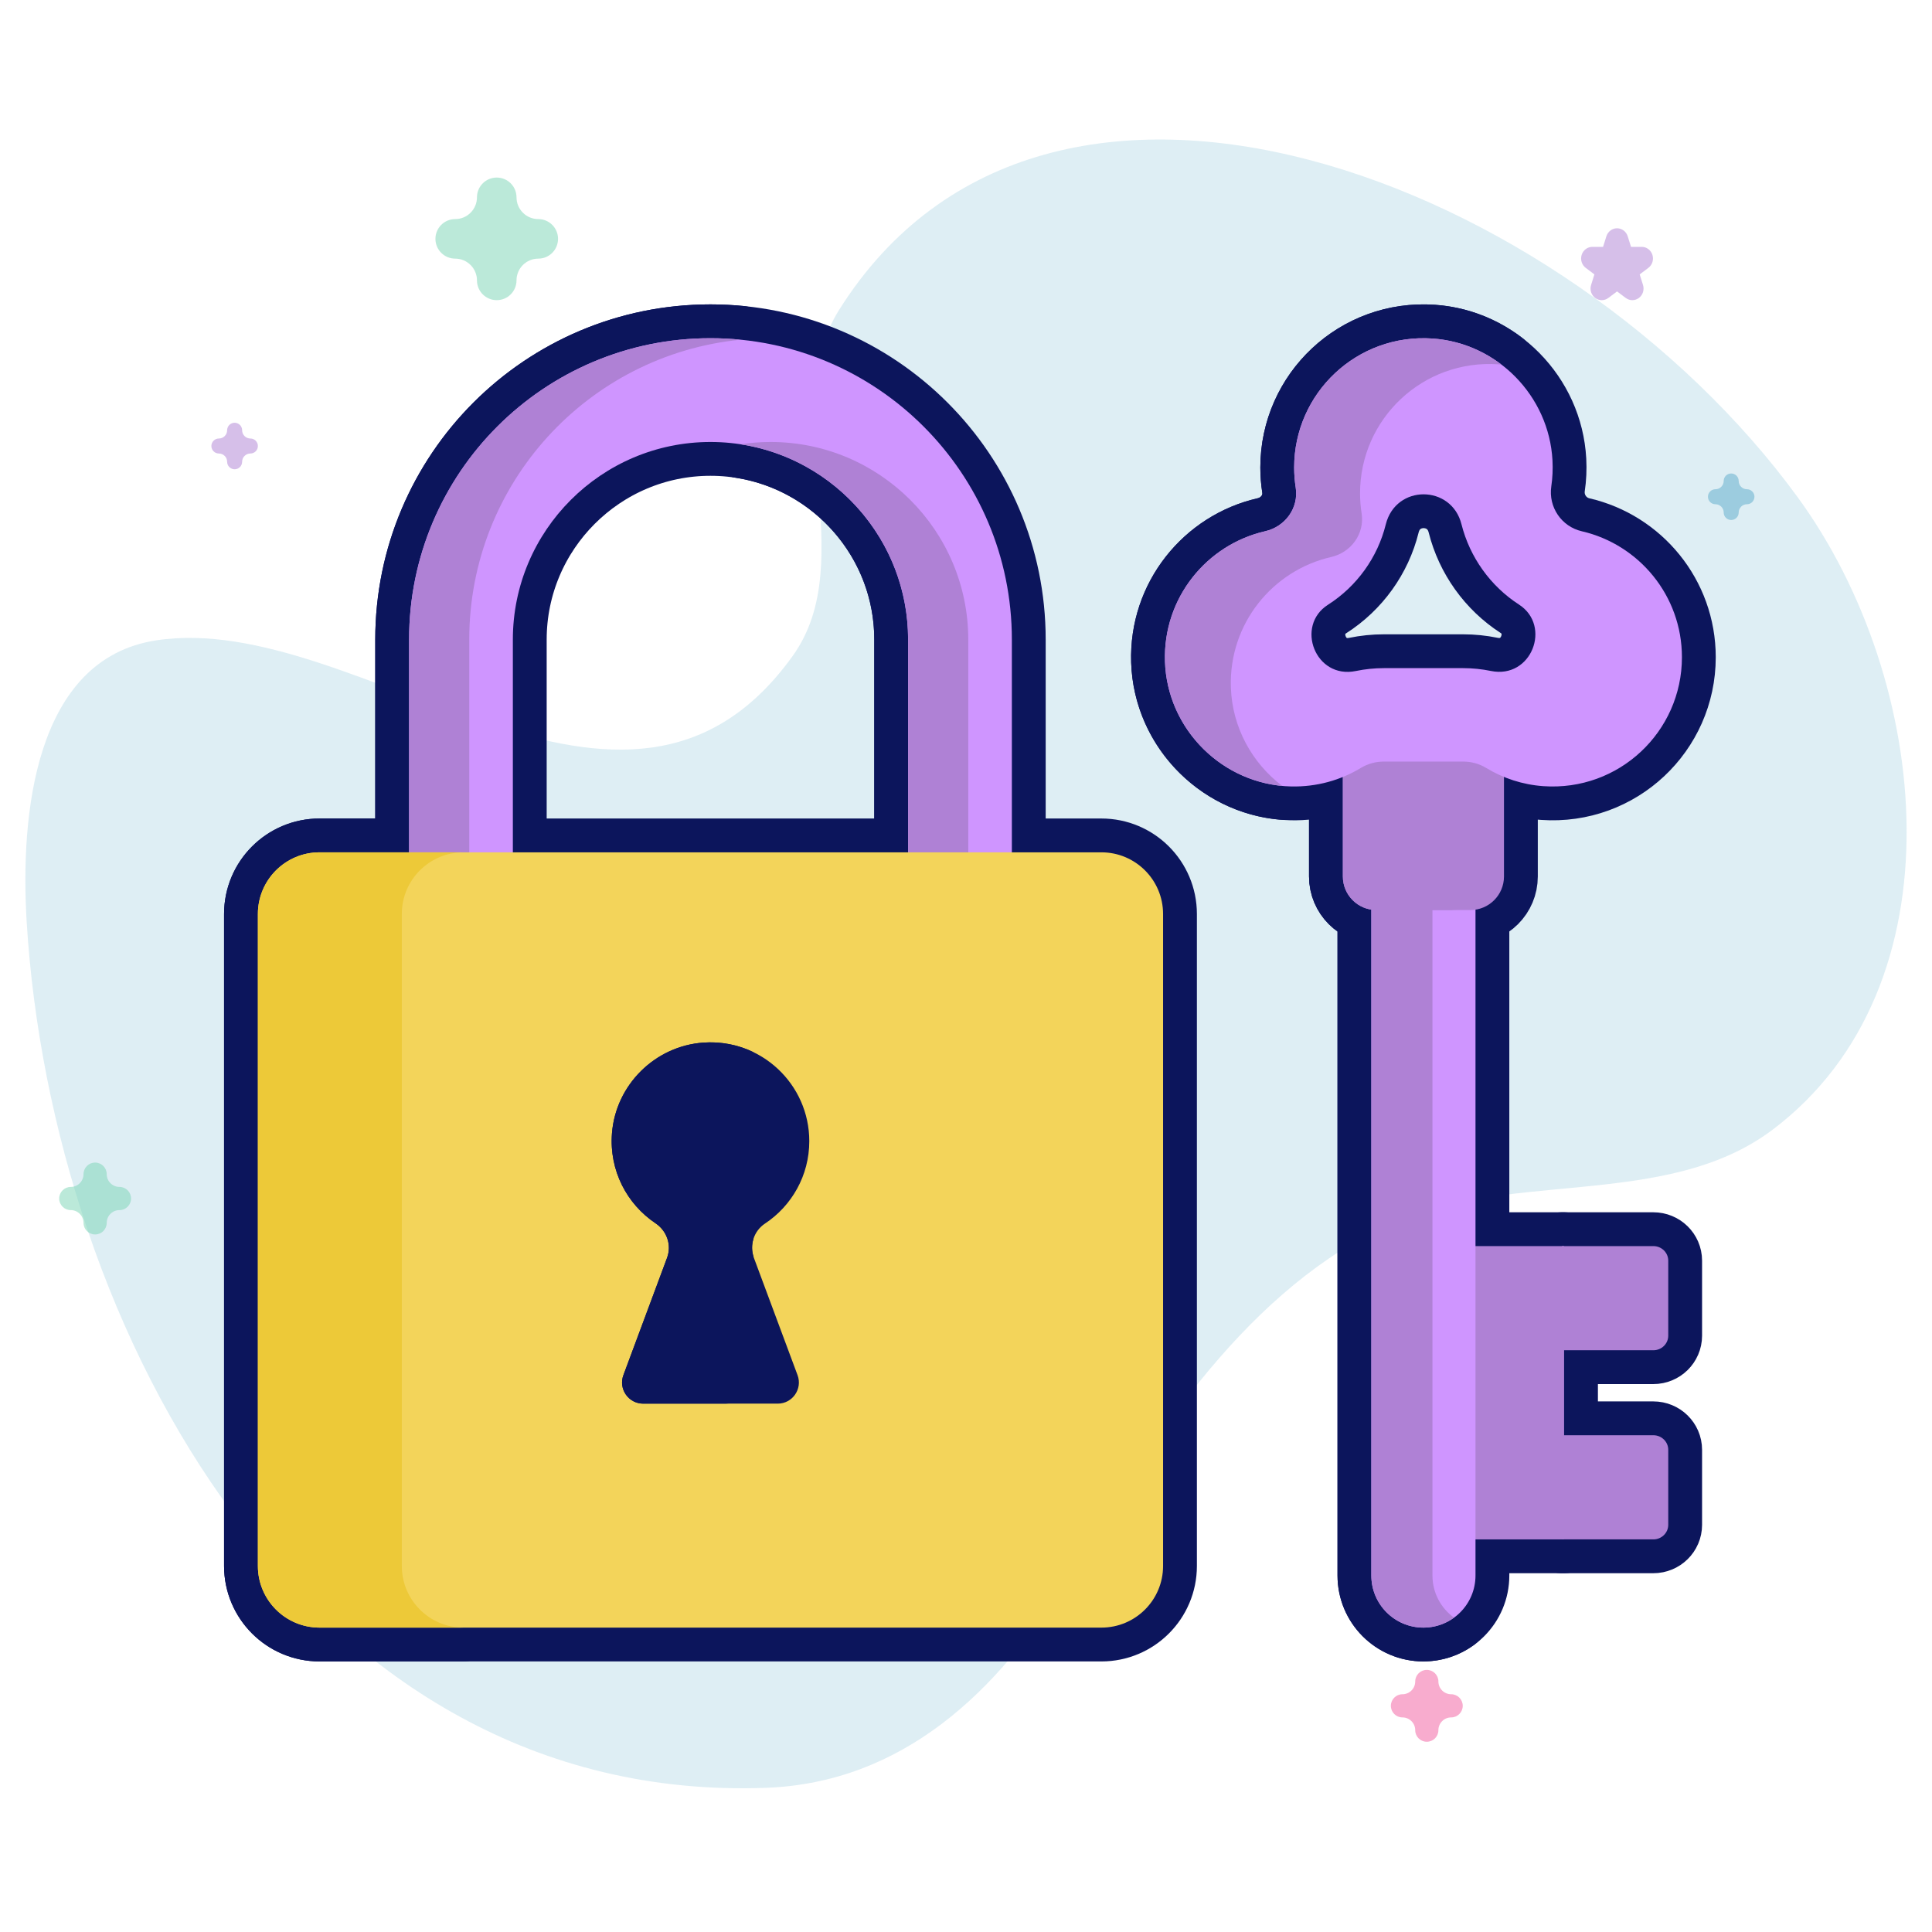 <svg width="457" height="457" viewBox="0 0 457 457" fill="none" xmlns="http://www.w3.org/2000/svg">
<path d="M425.32 117.743C370.343 42.24 247.752 -4.99 198.509 73.264C183.455 97.187 203.951 132.249 187.515 155.147C147.864 210.387 85.03 144.101 36.946 151.47C8.147 155.883 4.767 192.905 6.307 218.036C12.226 314.685 72.628 426.789 181.076 422.902C213.475 421.74 236.087 400.137 252.242 373.645C271.311 342.375 292.789 307.264 326.549 290.505C355.334 276.217 393.625 286.556 419.276 267.236C464.355 233.283 456.772 160.935 425.32 117.743Z" fill="#5BAACB" fill-opacity="0.2"/>
<path opacity="0.5" d="M339.961 350C339.284 350 338.607 349.794 338.032 349.382L335.499 347.569L332.967 349.382C331.817 350.205 330.26 350.206 329.11 349.382C327.96 348.559 327.478 347.099 327.918 345.767L328.885 342.833L326.353 341.019C325.203 340.196 324.721 338.736 325.161 337.404C325.601 336.071 326.86 335.169 328.281 335.169H331.412L332.38 332.235C332.819 330.902 334.079 330 335.5 330C336.922 330 338.182 330.902 338.621 332.235L339.588 335.169H342.719C344.14 335.169 345.4 336.071 345.839 337.404C346.278 338.736 345.797 340.196 344.648 341.019L342.115 342.833L343.082 345.767C343.521 347.099 343.04 348.559 341.891 349.382C341.314 349.794 340.637 350 339.961 350Z" fill="#78D5B5"/>
<path opacity="0.5" d="M386.111 71C385.563 71 385.016 70.825 384.55 70.475L382.5 68.933L380.449 70.475C379.518 71.174 378.258 71.175 377.327 70.475C376.396 69.775 376.006 68.534 376.362 67.402L377.145 64.908L375.095 63.366C374.164 62.666 373.774 61.425 374.13 60.293C374.486 59.16 375.506 58.394 376.656 58.394H379.191L379.974 55.899C380.329 54.767 381.349 54 382.5 54C383.651 54 384.671 54.767 385.026 55.899L385.809 58.394H388.344C389.495 58.394 390.514 59.16 390.87 60.293C391.225 61.425 390.836 62.666 389.905 63.366L387.855 64.908L388.638 67.402C388.994 68.534 388.604 69.775 387.673 70.475C387.207 70.825 386.659 71 386.111 71Z" fill="#AF81D5"/>
<path opacity="0.5" d="M337.5 412C335.986 412 334.758 410.772 334.758 409.258C334.758 407.595 333.405 406.242 331.742 406.242C330.228 406.242 329 405.014 329 403.5C329 401.986 330.228 400.758 331.742 400.758C333.405 400.758 334.758 399.405 334.758 397.742C334.758 396.228 335.986 395 337.5 395C339.014 395 340.242 396.228 340.242 397.742C340.242 399.405 341.595 400.758 343.258 400.758C344.772 400.758 346 401.986 346 403.5C346 405.014 344.772 406.242 343.258 406.242C341.595 406.242 340.242 407.595 340.242 409.258C340.242 410.772 339.015 412 337.5 412Z" fill="#F35A9E"/>
<path opacity="0.5" d="M117.5 71C114.917 71 112.823 68.906 112.823 66.323C112.823 63.485 110.515 61.177 107.677 61.177C105.095 61.177 103 59.083 103 56.5C103 53.917 105.095 51.823 107.677 51.823C110.515 51.823 112.823 49.515 112.823 46.677C112.823 44.094 114.917 42 117.5 42C120.083 42 122.177 44.094 122.177 46.677C122.177 49.515 124.485 51.823 127.323 51.823C129.905 51.823 132 53.917 132 56.5C132 59.083 129.905 61.177 127.323 61.177C124.485 61.177 122.177 63.485 122.177 66.323C122.177 68.906 120.084 71 117.5 71Z" fill="#78D5B5"/>
<path opacity="0.5" d="M374.5 367C373.52 367 372.726 366.206 372.726 365.226C372.726 364.15 371.85 363.274 370.774 363.274C369.794 363.274 369 362.48 369 361.5C369 360.52 369.794 359.726 370.774 359.726C371.85 359.726 372.726 358.85 372.726 357.774C372.726 356.794 373.52 356 374.5 356C375.48 356 376.274 356.794 376.274 357.774C376.274 358.85 377.15 359.726 378.226 359.726C379.206 359.726 380 360.52 380 361.5C380 362.48 379.206 363.274 378.226 363.274C377.15 363.274 376.274 364.15 376.274 365.226C376.274 366.206 375.48 367 374.5 367Z" fill="#5BAACB"/>
<path opacity="0.5" d="M55.5 111C54.52 111 53.726 110.206 53.726 109.226C53.726 108.15 52.85 107.274 51.774 107.274C50.794 107.274 50 106.48 50 105.5C50 104.52 50.794 103.726 51.774 103.726C52.85 103.726 53.726 102.85 53.726 101.774C53.726 100.794 54.52 100 55.5 100C56.48 100 57.274 100.794 57.274 101.774C57.274 102.85 58.15 103.726 59.226 103.726C60.206 103.726 61 104.52 61 105.5C61 106.48 60.206 107.274 59.226 107.274C58.15 107.274 57.274 108.15 57.274 109.226C57.274 110.206 56.48 111 55.5 111Z" fill="#AF81D5"/>
<path opacity="0.5" d="M409.5 123C408.52 123 407.726 122.206 407.726 121.226C407.726 120.15 406.85 119.274 405.774 119.274C404.794 119.274 404 118.48 404 117.5C404 116.52 404.794 115.726 405.774 115.726C406.85 115.726 407.726 114.85 407.726 113.774C407.726 112.794 408.52 112 409.5 112C410.48 112 411.274 112.794 411.274 113.774C411.274 114.85 412.15 115.726 413.226 115.726C414.206 115.726 415 116.52 415 117.5C415 118.48 414.206 119.274 413.226 119.274C412.15 119.274 411.274 120.15 411.274 121.226C411.274 122.206 410.48 123 409.5 123Z" fill="#5BAACB"/>
<path opacity="0.5" d="M22.5 292C20.986 292 19.758 290.772 19.758 289.258C19.758 287.595 18.405 286.242 16.742 286.242C15.228 286.242 14 285.014 14 283.5C14 281.986 15.228 280.758 16.742 280.758C18.405 280.758 19.758 279.405 19.758 277.742C19.758 276.228 20.986 275 22.5 275C24.014 275 25.242 276.228 25.242 277.742C25.242 279.405 26.595 280.758 28.258 280.758C29.772 280.758 31 281.986 31 283.5C31 285.014 29.772 286.242 28.258 286.242C26.595 286.242 25.242 287.595 25.242 289.258C25.242 290.772 24.015 292 22.5 292Z" fill="#78D5B5"/>
<path d="M391.091 294.756H369.447V319.393H391.091C393.035 319.393 394.612 317.85 394.612 315.946V298.203C394.612 296.299 393.035 294.756 391.091 294.756Z" fill="#0C155C" stroke="#0C155C" stroke-width="16" stroke-linejoin="round"/>
<path d="M391.091 339.494H369.447V364.131H391.091C393.035 364.131 394.612 362.588 394.612 360.685V342.942C394.612 341.038 393.035 339.494 391.091 339.494Z" fill="#0C155C" stroke="#0C155C" stroke-width="16" stroke-linejoin="round"/>
<path d="M348.055 294.756H369.974V364.133H348.055V294.756Z" fill="#0C155C" stroke="#0C155C" stroke-width="16" stroke-linejoin="round"/>
<path d="M121.312 204.324V151.293C121.312 125.518 142.282 104.548 168.057 104.548C193.833 104.548 214.802 125.518 214.802 151.293V204.324H239.349V151.293C239.349 111.919 207.431 80.001 168.057 80.001C128.683 80.001 96.765 111.919 96.765 151.293V204.324H121.312Z" fill="#0C155C" stroke="#0C155C" stroke-width="16" stroke-linejoin="round"/>
<path d="M175.174 80.354C172.833 80.121 170.459 80.001 168.057 80.001C128.683 80.001 96.765 111.919 96.765 151.293V204.324H110.998V151.293C110.998 114.321 139.142 83.925 175.174 80.354Z" fill="#0C155C" stroke="#0C155C" stroke-width="16" stroke-linejoin="round"/>
<path d="M182.29 104.549C179.871 104.549 177.495 104.734 175.174 105.09C197.584 108.527 214.802 127.937 214.802 151.294V204.324H229.035V151.294C229.036 125.519 208.066 104.549 182.29 104.549Z" fill="#0C155C" stroke="#0C155C" stroke-width="16" stroke-linejoin="round"/>
<path d="M347.377 213.467H325.774L324.38 215.162V372.68C324.38 379.483 329.895 384.999 336.698 384.999C343.502 384.999 349.017 379.483 349.017 372.68V215.163L347.377 213.467Z" fill="#0C155C" stroke="#0C155C" stroke-width="16" stroke-linejoin="round"/>
<path d="M338.838 372.681V215.163L340.233 213.468H325.774L324.38 215.163V372.681C324.38 379.484 329.895 385 336.698 385C339.403 385 341.896 384.118 343.928 382.64C340.848 380.401 338.838 376.78 338.838 372.681Z" fill="#0C155C" stroke="#0C155C" stroke-width="16" stroke-linejoin="round"/>
<path d="M354.776 182.008L349.58 178.562H323.374L318.178 182.12L317.641 183.775V207.325C317.641 211.709 321.195 215.263 325.58 215.263H347.818C352.202 215.263 355.756 211.709 355.756 207.325V183.767L354.776 182.008Z" fill="#0C155C" stroke="#0C155C" stroke-width="16" stroke-linejoin="round"/>
<path d="M336.698 207.325V178.562H323.374L318.178 182.12L317.641 183.775V207.325C317.641 211.709 321.195 215.263 325.58 215.263H344.637C340.252 215.263 336.698 211.709 336.698 207.325Z" fill="#0C155C" stroke="#0C155C" stroke-width="16" stroke-linejoin="round"/>
<path d="M374.179 125.671C369.359 124.559 366.23 119.946 366.947 115.051C367.241 113.052 367.341 110.99 367.227 108.884C366.404 93.618 354.145 81.143 338.894 80.078C321.015 78.829 306.123 92.964 306.123 110.576C306.123 112.196 306.25 113.787 306.492 115.339C307.244 120.142 304.023 124.574 299.283 125.657C285.457 128.817 275.072 141.416 275.565 156.494C276.091 172.573 289.304 185.653 305.387 186.03C311.457 186.172 317.135 184.543 321.945 181.624C323.572 180.637 325.45 180.145 327.353 180.145H346.09C348.004 180.145 349.889 180.648 351.525 181.64C355.539 184.076 360.147 185.616 365.071 185.961C382.953 187.213 397.848 173.078 397.848 155.464C397.848 140.878 387.664 128.784 374.179 125.671ZM352.654 158.708C350.508 158.268 348.31 158.042 346.091 158.042H327.353C325.11 158.042 322.888 158.272 320.721 158.72C311.106 160.708 306.318 148.026 314.119 143.053C320.953 138.696 325.864 131.848 327.793 124.059C330.153 114.526 343.333 114.594 345.702 124.008C347.662 131.795 352.549 138.642 359.312 143.01C367.08 148.029 362.295 160.684 352.654 158.708Z" fill="#0C155C" stroke="#0C155C" stroke-width="16" stroke-linejoin="round"/>
<path d="M291.153 162.593C290.661 147.515 301.044 134.916 314.872 131.756C319.61 130.673 322.832 126.241 322.08 121.438C321.837 119.886 321.711 118.295 321.711 116.675C321.711 99.063 336.603 84.928 354.482 86.177C354.708 86.193 354.931 86.219 355.156 86.24C350.565 82.74 344.968 80.501 338.894 80.077C321.014 78.828 306.123 92.963 306.123 110.575C306.123 112.195 306.249 113.786 306.492 115.338C307.244 120.141 304.022 124.573 299.283 125.656C285.457 128.816 275.072 141.415 275.565 156.493C276.068 171.865 288.168 184.487 303.285 185.898C296.178 180.492 291.464 172.064 291.153 162.593Z" fill="#0C155C" stroke="#0C155C" stroke-width="16" stroke-linejoin="round"/>
<path d="M260.529 201.612H75.586C67.53 201.612 61 208.143 61 216.198V370.415C61 378.47 67.53 385 75.586 385H260.53C268.585 385 275.116 378.47 275.116 370.415V216.198C275.115 208.143 268.584 201.612 260.529 201.612Z" fill="#0C155C" stroke="#0C155C" stroke-width="16" stroke-linejoin="round"/>
<path d="M95.047 370.414V216.198C95.047 208.143 101.578 201.612 109.633 201.612H75.586C67.53 201.612 61 208.143 61 216.198V370.415C61 378.47 67.53 385 75.586 385H109.633C101.578 385 95.047 378.469 95.047 370.414Z" fill="#0C155C" stroke="#0C155C" stroke-width="16" stroke-linejoin="round"/>
<path d="M178.336 297.553C177.226 294.569 178.288 291.191 180.943 289.433C187.262 285.25 191.43 278.079 191.43 269.933C191.43 256.471 180.048 245.666 166.381 246.619C154.946 247.416 145.655 256.619 144.759 268.047C144.063 276.919 148.325 284.849 155.069 289.364C157.747 291.157 158.914 294.502 157.79 297.523L147.461 325.276C146.246 328.542 148.661 332.019 152.147 332.019H183.969C187.454 332.019 189.869 328.542 188.654 325.276L178.336 297.553Z" fill="#0C155C" stroke="#0C155C" stroke-width="16" stroke-linejoin="round"/>
<path d="M167.794 325.276L178.122 297.523C178.161 297.419 178.191 297.313 178.224 297.208C177.793 295.832 177.805 294.392 178.215 293.077C177.739 291.602 176.769 290.28 175.401 289.364C168.658 284.849 164.396 276.918 165.091 268.047C165.752 259.629 170.969 252.423 178.241 248.89C174.695 247.171 170.65 246.321 166.381 246.619C154.945 247.417 145.655 256.619 144.759 268.047C144.063 276.919 148.326 284.849 155.069 289.364C157.747 291.157 158.914 294.502 157.79 297.523L147.461 325.276C146.245 328.542 148.661 332.019 152.146 332.019H172.479C168.994 332.019 166.579 328.542 167.794 325.276Z" fill="#0C155C" stroke="#0C155C" stroke-width="16" stroke-linejoin="round"/>
<path d="M391.091 294.756H369.447V319.393H391.091C393.035 319.393 394.612 317.85 394.612 315.946V298.203C394.612 296.299 393.035 294.756 391.091 294.756Z" fill="#AF81D5"/>
<path d="M391.091 339.494H369.447V364.131H391.091C393.035 364.131 394.612 362.588 394.612 360.685V342.942C394.612 341.038 393.035 339.494 391.091 339.494Z" fill="#AF81D5"/>
<path d="M348.055 294.756H369.974V364.133H348.055V294.756Z" fill="#AF81D5"/>
<path d="M121.312 204.324V151.293C121.312 125.518 142.282 104.548 168.057 104.548C193.833 104.548 214.802 125.518 214.802 151.293V204.324H239.349V151.293C239.349 111.919 207.431 80.001 168.057 80.001C128.683 80.001 96.765 111.919 96.765 151.293V204.324H121.312Z" fill="#CF95FF"/>
<path d="M175.174 80.354C172.833 80.121 170.459 80.001 168.057 80.001C128.683 80.001 96.765 111.919 96.765 151.293V204.324H110.998V151.293C110.998 114.321 139.142 83.925 175.174 80.354Z" fill="#AF81D5"/>
<path d="M182.29 104.549C179.871 104.549 177.495 104.734 175.174 105.09C197.584 108.527 214.802 127.937 214.802 151.294V204.324H229.035V151.294C229.036 125.519 208.066 104.549 182.29 104.549Z" fill="#AF81D5"/>
<path d="M347.377 213.467H325.774L324.38 215.162V372.68C324.38 379.483 329.895 384.999 336.698 384.999C343.502 384.999 349.017 379.483 349.017 372.68V215.163L347.377 213.467Z" fill="#CF95FF"/>
<path d="M338.838 372.681V215.163L340.233 213.468H325.774L324.38 215.163V372.681C324.38 379.484 329.895 385 336.698 385C339.403 385 341.896 384.118 343.928 382.64C340.848 380.401 338.838 376.78 338.838 372.681Z" fill="#AF81D5"/>
<path d="M354.776 182.008L349.58 178.562H323.374L318.178 182.12L317.641 183.775V207.325C317.641 211.709 321.195 215.263 325.58 215.263H347.818C352.202 215.263 355.756 211.709 355.756 207.325V183.767L354.776 182.008Z" fill="#AF81D5"/>
<path d="M336.698 207.325V178.562H323.374L318.178 182.12L317.641 183.775V207.325C317.641 211.709 321.195 215.263 325.58 215.263H344.637C340.252 215.263 336.698 211.709 336.698 207.325Z" fill="#AF81D5"/>
<path d="M374.179 125.671C369.359 124.559 366.23 119.946 366.947 115.051C367.241 113.052 367.341 110.99 367.227 108.884C366.404 93.618 354.145 81.143 338.894 80.078C321.015 78.829 306.123 92.964 306.123 110.576C306.123 112.196 306.25 113.787 306.492 115.339C307.244 120.142 304.023 124.574 299.283 125.657C285.457 128.817 275.072 141.416 275.565 156.494C276.091 172.573 289.304 185.653 305.387 186.03C311.457 186.172 317.135 184.543 321.945 181.624C323.572 180.637 325.45 180.145 327.353 180.145H346.09C348.004 180.145 349.889 180.648 351.525 181.64C355.539 184.076 360.147 185.616 365.071 185.961C382.953 187.213 397.848 173.078 397.848 155.464C397.848 140.878 387.664 128.784 374.179 125.671ZM352.654 158.708C350.508 158.268 348.31 158.042 346.091 158.042H327.353C325.11 158.042 322.888 158.272 320.721 158.72C311.106 160.708 306.318 148.026 314.119 143.053C320.953 138.696 325.864 131.848 327.793 124.059C330.153 114.526 343.333 114.594 345.702 124.008C347.662 131.795 352.549 138.642 359.312 143.01C367.08 148.029 362.295 160.684 352.654 158.708Z" fill="#CF95FF"/>
<path d="M291.153 162.593C290.661 147.515 301.044 134.916 314.872 131.756C319.61 130.673 322.832 126.241 322.08 121.438C321.837 119.886 321.711 118.295 321.711 116.675C321.711 99.063 336.603 84.928 354.482 86.177C354.708 86.193 354.931 86.219 355.156 86.24C350.565 82.74 344.968 80.501 338.894 80.077C321.014 78.828 306.123 92.963 306.123 110.575C306.123 112.195 306.249 113.786 306.492 115.338C307.244 120.141 304.022 124.573 299.283 125.656C285.457 128.816 275.072 141.415 275.565 156.493C276.068 171.865 288.168 184.487 303.285 185.898C296.178 180.492 291.464 172.064 291.153 162.593Z" fill="#AF81D5"/>
<path d="M260.529 201.612H75.586C67.53 201.612 61 208.143 61 216.198V370.415C61 378.47 67.53 385 75.586 385H260.53C268.585 385 275.116 378.47 275.116 370.415V216.198C275.115 208.143 268.584 201.612 260.529 201.612Z" fill="#F3D45A"/>
<path d="M95.047 370.414V216.198C95.047 208.143 101.578 201.612 109.633 201.612H75.586C67.53 201.612 61 208.143 61 216.198V370.415C61 378.47 67.53 385 75.586 385H109.633C101.578 385 95.047 378.469 95.047 370.414Z" fill="#EDC938"/>
<path d="M178.336 297.553C177.226 294.569 178.288 291.191 180.943 289.433C187.262 285.25 191.43 278.079 191.43 269.933C191.43 256.471 180.048 245.666 166.381 246.619C154.946 247.416 145.655 256.619 144.759 268.047C144.063 276.919 148.325 284.849 155.069 289.364C157.747 291.157 158.914 294.502 157.79 297.523L147.461 325.276C146.246 328.542 148.661 332.019 152.147 332.019H183.969C187.454 332.019 189.869 328.542 188.654 325.276L178.336 297.553Z" fill="#0C155C"/>
<path d="M167.794 325.276L178.122 297.523C178.161 297.419 178.191 297.313 178.224 297.208C177.793 295.832 177.805 294.392 178.215 293.077C177.739 291.602 176.769 290.28 175.401 289.364C168.658 284.849 164.396 276.918 165.091 268.047C165.752 259.629 170.969 252.423 178.241 248.89C174.695 247.171 170.65 246.321 166.381 246.619C154.945 247.417 145.655 256.619 144.759 268.047C144.063 276.919 148.326 284.849 155.069 289.364C157.747 291.157 158.914 294.502 157.79 297.523L147.461 325.276C146.245 328.542 148.661 332.019 152.146 332.019H172.479C168.994 332.019 166.579 328.542 167.794 325.276Z" fill="#0C155C"/>
</svg>
